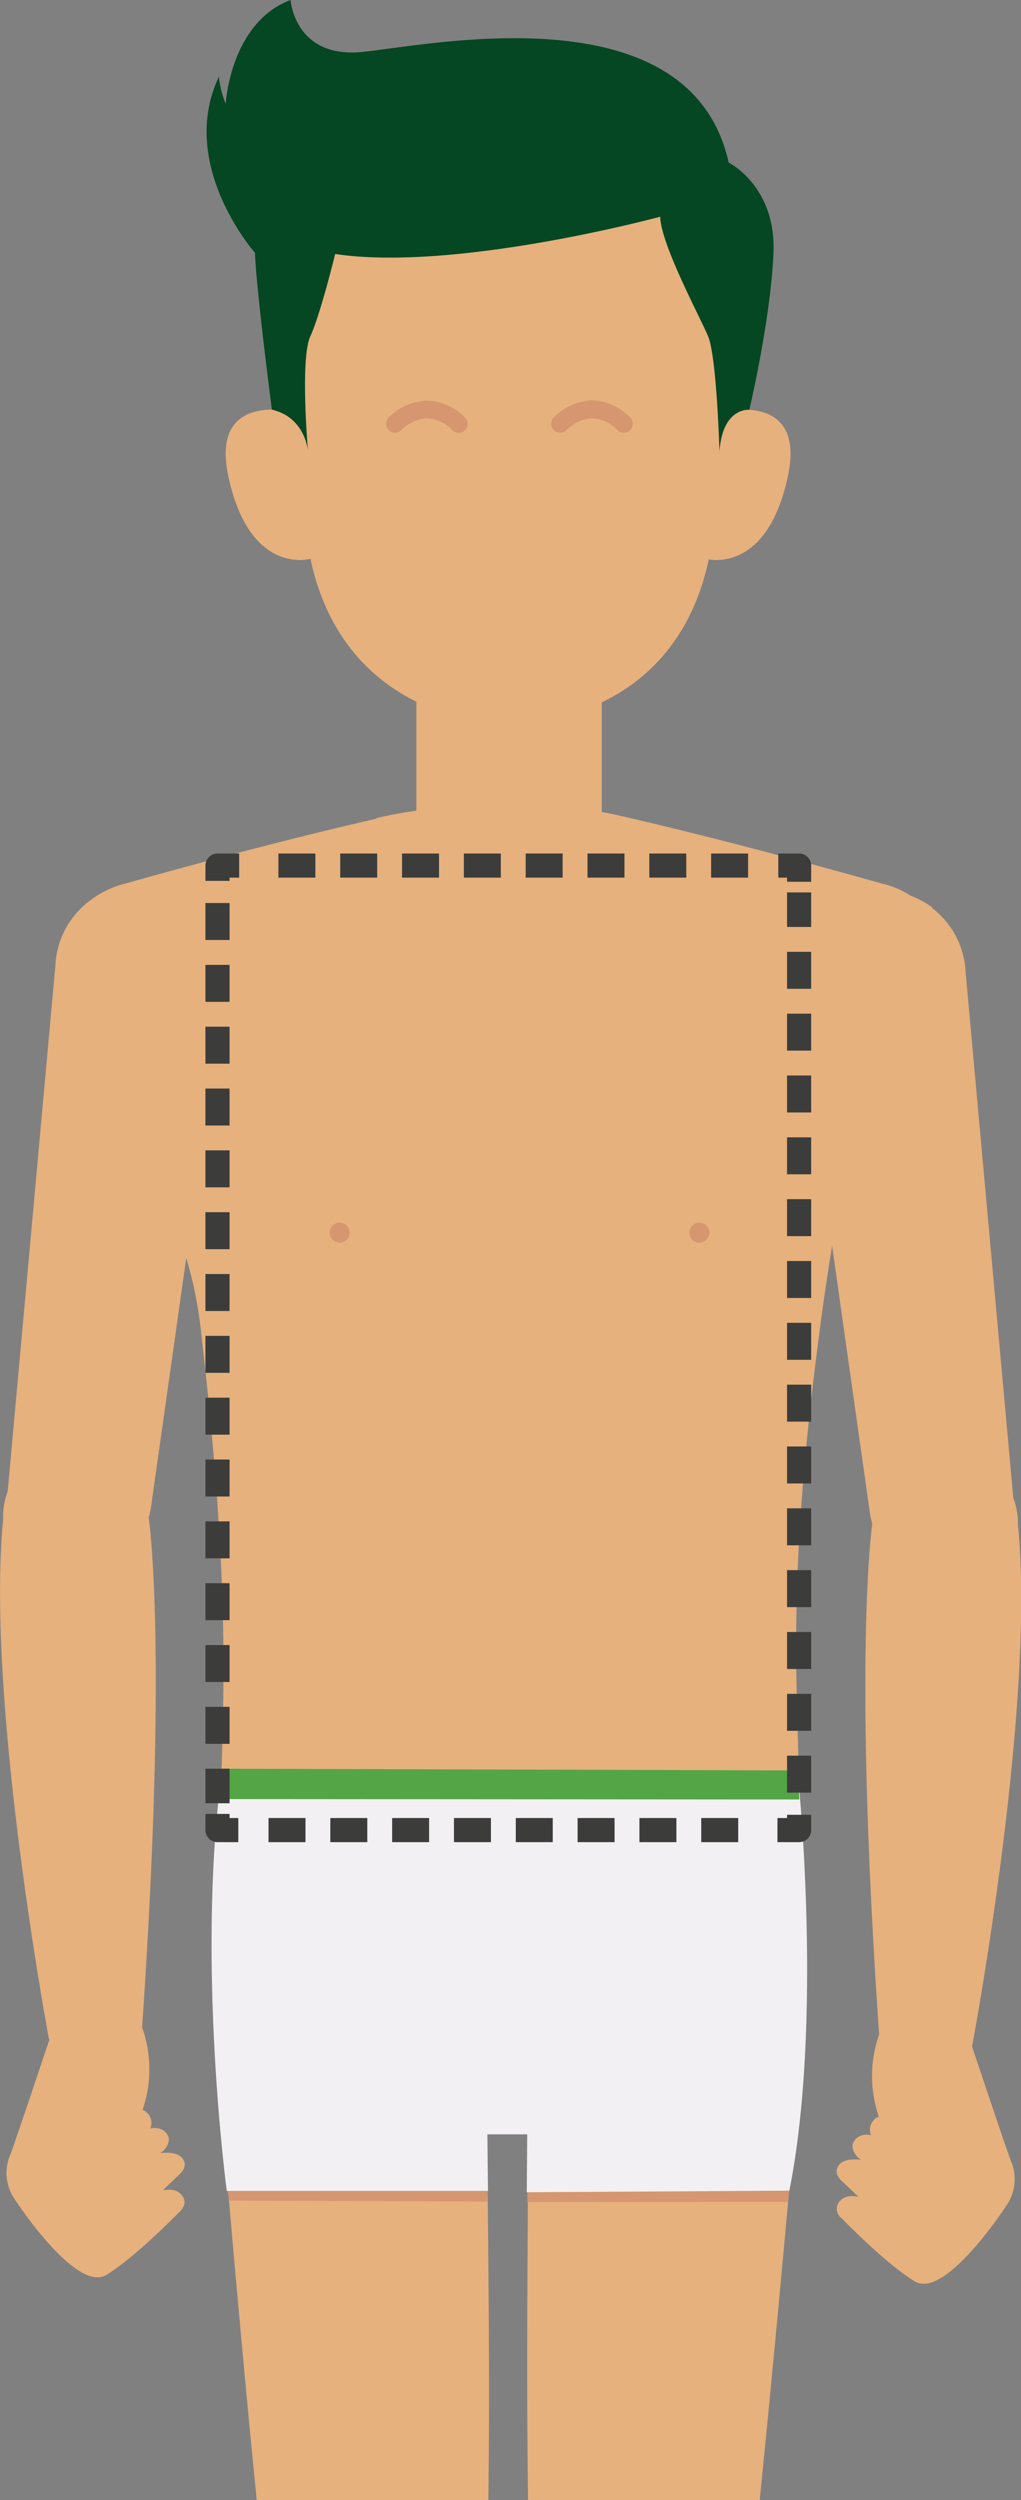 <svg xmlns="http://www.w3.org/2000/svg" viewBox="0 0 211.57 517.94"><rect x="0" y="0" width="211.57" height="517.94" fill="#808080" stroke="none"/><defs><style>.cls-1{fill:#e6b17d;}.cls-2{fill:#d59670;}.cls-3{fill:#f2f0f2;}.cls-4{fill:#53a545;}.cls-5{fill:#054722;}.cls-6{fill:none;stroke:#3c3c3b;stroke-linejoin:round;stroke-width:5px;stroke-dasharray:7.66 5.15;}</style></defs><title>Middel 7</title><g id="Laag_2" data-name="Laag 2"><g id="Layer_2" data-name="Layer 2"><path class="cls-1" d="M35.23,235.15a79.3,79.3,0,0,1-.8,11.24c2.17,10.19,5.55,14.82,7.23,29.44,5.32,46.11,4.88,68.28,4.34,88,0,1.75-2,50.63-2,50.63,0,.36,4.4,55.47,9.2,103.51h48c.36-29.6-.12-54.13-.23-76.43l8.45.06c0,22.23-.39,46.68,0,76.37h48c4.82-47.62,9.55-103.1,9.54-103.51v0h0c-.17-5.83-1.51-49.48-1.54-50.79-.43-18.14-1.78-39.91,4-84.69,2-15.75,3.54-24.05,5.38-34.9a78.35,78.35,0,0,1-.5-8.88c0-20.41,7.65-38.14,18.92-47.18a17.79,17.79,0,0,0-4.47-2.43,18.19,18.19,0,0,0-5.87-2.5s-31.54-9-56.69-14.6v0l-1.5-.26v-39H86.28v38.71c-5.21.76-8.28,1.56-8.28,1.56v.11C53.81,175.11,26.14,183,26.14,183a20,20,0,0,0-9.43,5.26C27.75,197.43,35.23,215,35.23,235.15Z"/><polygon class="cls-2" points="101.01 456.08 47.54 455.9 46.76 452.14 101.07 452.28 101.01 456.08"/><polygon class="cls-2" points="163.25 456.16 109.31 456.19 109.22 452.43 163.66 452.38 163.25 456.16"/><path class="cls-3" d="M45.8,368.39c.08-.61,119.71,1.2,119.71,1.2s5,49.45-1.94,84.25l-54.41.33.09-12-8.26,0,.13,11.72-54.13,0S40.78,407.51,45.8,368.39Z"/><polygon class="cls-4" points="165.63 372.8 45.23 372.71 45.91 366.42 165.44 366.78 165.63 372.8"/><circle class="cls-2" cx="70.38" cy="255.37" r="2.07"/><path class="cls-2" d="M147,255.37a2.07,2.07,0,1,1-2.07-2.07A2.07,2.07,0,0,1,147,255.37Z"/><path class="cls-1" d="M150.22,85.29s-4.93,1.08-6.64,15,1.75,15,2.79,15.5c0,0,12.57,3.52,16.93-17.29C166.92,81.18,150.22,85.29,150.22,85.29Z"/><path class="cls-1" d="M60.35,85.29s4.93,1.08,6.64,15-1.75,15-2.78,15.5c0,0-12.57,3.52-16.93-17.29C43.65,81.18,60.35,85.29,60.35,85.29Z"/><path class="cls-1" d="M105.77,22h-.31C51.52,22,60.77,77,60.89,82.73c1.38,7,1.46,18,2.56,27.56,3.31,28.62,24,39.4,41.89,39.38h.43c17.92,0,38.74-10.53,42-39.46,1.08-9.53,1.18-20.54,2.56-27.49C150.46,77,159.72,22,105.77,22Z"/><path class="cls-5" d="M56.34,84.87s-3.26-25-3.5-32.49c0,0-16.13-18.24-7.48-36.48a20.91,20.91,0,0,0,1.4,5.62S47.71,4.68,60.22,0c0,0,.81,12.16,14.84,10.76S143-2.1,151,33.68c0,0,9.86,4.91,9.28,18.7s-5,32.52-5,32.52-5.55-.6-6.19,8.64c0,0-.58-19.64-2.35-23.85S137,50.75,136.8,44.9c0,0-42.33,11.46-67.35,7.72,0,0-3,12.36-5.15,17.07s-.47,23.85-.47,23.85S63.35,86.48,56.34,84.87Z"/><path class="cls-2" d="M93.78,89.17a7.63,7.63,0,0,0-5.46-2.51,8.38,8.38,0,0,0-5.2,2.48,1.81,1.81,0,0,1-1.27.51A1.87,1.87,0,0,1,80,87.86a1.86,1.86,0,0,1,.56-1.41h0A12.07,12.07,0,0,1,88.17,83h.33a11.35,11.35,0,0,1,7.85,3.53,1.78,1.78,0,0,1,.55,1.32,1.88,1.88,0,0,1-.59,1.36A1.85,1.85,0,0,1,93.78,89.17Z"/><path class="cls-2" d="M128,89.17a7.63,7.63,0,0,0-5.46-2.51,8.41,8.41,0,0,0-5.2,2.48,1.81,1.81,0,0,1-1.27.51,1.87,1.87,0,0,1-1.3-3.2h0a12,12,0,0,1,7.61-3.5h.33a11.35,11.35,0,0,1,7.85,3.53,1.78,1.78,0,0,1,.55,1.32,1.88,1.88,0,0,1-.59,1.36A1.85,1.85,0,0,1,128,89.17Z"/><path class="cls-1" d="M200.09,201.37A17.69,17.69,0,0,0,164.74,203c.07,1.53,15.49,110.2,15.49,110.2a15,15,0,0,0,29.88-1.39Z"/><path class="cls-1" d="M210.93,315.14a15,15,0,0,0-15.15-14.52,15.23,15.23,0,0,0-15,14.95h0s-4.17,26.68,1.57,108.51l19.11-.25s13.19-70.22,9.5-107.65C210.89,315.93,210.93,315.14,210.93,315.14Z"/><path class="cls-1" d="M208.91,456.36c-1.47,2.36-13.31,19.88-19.31,16.29s-15.21-13.1-15.21-13.1a2.41,2.41,0,0,1-.25-3.67A3.12,3.12,0,0,1,176,455h0a5,5,0,0,1,1,0h.05l.38.05.16,0,.1,0,.19.05-3.57-3.39s-1.87-1.63-.33-3.34c1.29-1.43,4.47-.92,4.47-.92a3.88,3.88,0,0,1-1.76-2.42,2,2,0,0,1,.39-1.58,2.47,2.47,0,0,1,1.33-1,3.31,3.31,0,0,1,2.09-.09,2.94,2.94,0,0,1,1.6-3.87,26,26,0,0,1,1.05-19.42s1-7.35,8.54-7.63,8.22,8,8.22,8,8.58,25.69,9.54,28.16A9.58,9.58,0,0,1,208.91,456.36Z"/><path class="cls-1" d="M11.48,200a17.69,17.69,0,0,1,35.35,1.64c-.07,1.54-15.49,110.21-15.49,110.21a15,15,0,0,1-29.88-1.39Z"/><path class="cls-1" d="M.64,313.8a15,15,0,0,1,15.15-14.52,15.23,15.23,0,0,1,15,15h0S35,340.91,29.26,422.74l-19.11-.26S-3,352.27.65,314.84C.68,314.59.64,313.8.64,313.8Z"/><path class="cls-1" d="M2.66,455C4.13,457.38,16,474.9,22,471.31s15.2-13.1,15.2-13.1,2.15-1.74.26-3.67a3.06,3.06,0,0,0-1.86-.87h0a5.8,5.8,0,0,0-1,0h0l-.38,0-.16,0-.1,0-.19.05,3.57-3.4s1.87-1.63.33-3.33c-1.29-1.43-4.47-.92-4.47-.92a3.91,3.91,0,0,0,1.76-2.42,2,2,0,0,0-.39-1.58,2.47,2.47,0,0,0-1.33-1,3.4,3.4,0,0,0-2.09-.1,2.94,2.94,0,0,0-1.6-3.87,26,26,0,0,0-1.05-19.41s-1-7.35-8.54-7.63-8.22,8-8.22,8-8.58,25.69-9.54,28.17A9.58,9.58,0,0,0,2.66,455Z"/><line class="cls-6" x1="45.07" y1="187.08" x2="45.07" y2="373.58"/><line class="cls-6" x1="55.64" y1="379.14" x2="158.06" y2="379.14"/><line class="cls-6" x1="165.59" y1="371.38" x2="165.59" y2="184.88"/><line class="cls-6" x1="155.02" y1="179.32" x2="52.6" y2="179.32"/><path class="cls-6" d="M49.56,179.32H45.07v3.35m120.52,0v-3.35H161.1m0,199.82h4.49v-3.35m-120.52,0v3.35h4.49"/></g></g></svg>
